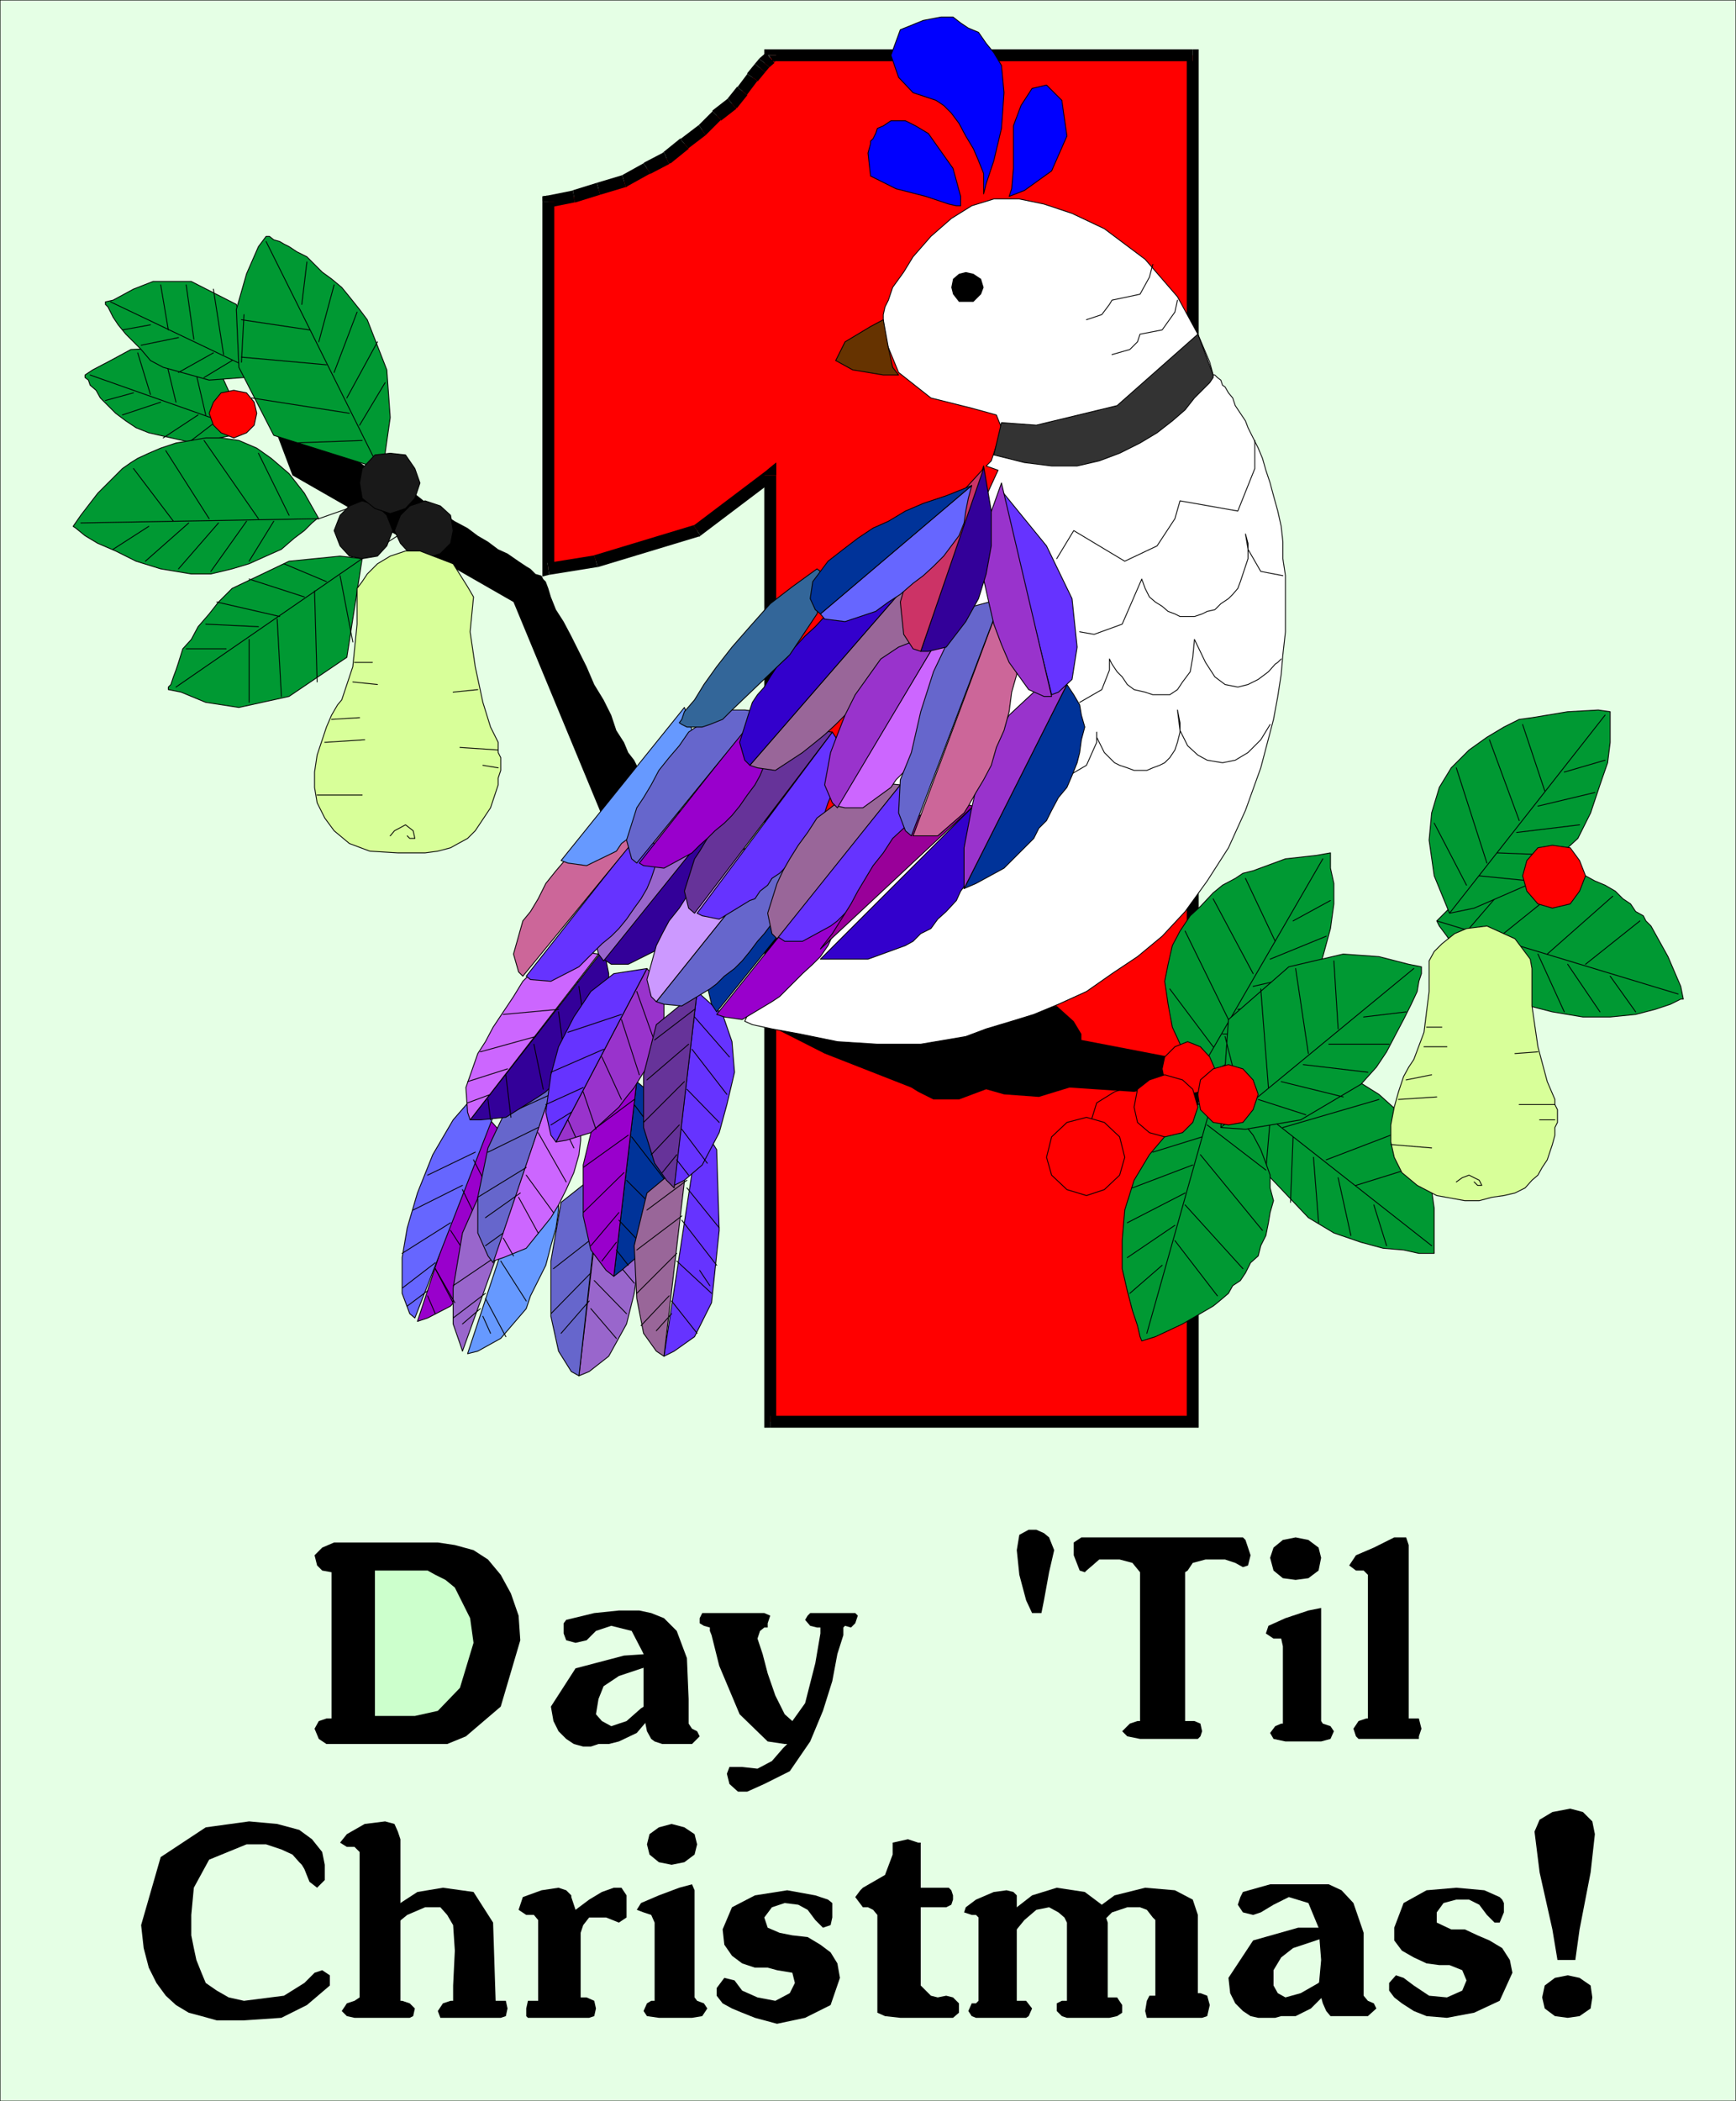 <svg xmlns="http://www.w3.org/2000/svg" width="2.042in" height="2.471in" fill-rule="evenodd" stroke-linecap="round" preserveAspectRatio="none" viewBox="0 0 2042 2471"><style>.pen0{stroke:#000;stroke-width:1;stroke-linejoin:round}.pen1{stroke:none}.brush3{fill:#000}.brush5{fill:#093}.brush6{fill:#96c}.brush7{fill:#66c}.brush8{fill:#90c}.brush9{fill:#66f}.brush10{fill:#039}.brush11{fill:#69f}.brush12{fill:red}.brush13{fill:#00f}.brush16{fill:#191919}.brush17{fill:#d8ff99}.brush18{fill:#63f}.brush19{fill:#969}.brush20{fill:#c6f}.brush21{fill:#309}.brush22{fill:#93c}.brush23{fill:#639}.brush25{fill:#c69}.brush26{fill:#30c}</style><path d="M2042 2471V0H0v2471h2042z" class="pen1" style="fill:#e5ffe5"/><path fill="none" d="M2042 2471V0H0v2471h2042" class="pen0"/><path d="M402 1814h-9l-14 6-9 9 3 12 6 6 11 2v172h-6l-9 3-5 9 5 12 9 6h142l22-9 41-35 23-78-2-29-9-26-12-22-15-18-17-11-22-6-20-3H402z" class="pen1 brush3"/><path d="M441 1847v171h47l27-6 26-27 16-53-4-29-9-18-9-18-11-9-12-6-9-5h-62z" class="pen1" style="fill:#cfc"/><path d="m666 1905-3 4v12l3 8 11 3 13-3 11-11 18-6 24 6 14 27v71l4 20 5 9 4 3 9 3h35l9-9-3-6-6-3-4-6v-29l-2-48-12-32-15-15-15-6-14-3h-24l-29 3-33 8z" class="pen1 brush3"/><path d="m764 1945-30 2-57 15-29 45 3 17 6 12 9 9 9 6 11 3h9l9-3h12l12-3 21-10 17-20-2-15-10 6-17 15-18 6-11-6-7-8 3-18 6-15 18-12 36-12v-14zm73-48h-11l-3 6v6l5 3 7 2v4l2 5 9 36 24 57 33 32 20 3h6-3l-5 5-13 15-17 9-18-2h-15l-3 8 3 12 10 9h11l20-9 30-15 24-35 15-36 11-35 6-32 7-22v-9l2-2 7 2 5-5 3-9-3-3h-53l-3 3-3 5 6 7 8 2h4v7l-6 35-12 47-15 21-9-8-11-22-9-26-6-23-6-18 3-9 5-4h4v-5l3-9-7-3h-62zm622-89h-187l-9 6v15l7 18 6 2 2-2 7-6 8-7h24l15 4 9 11v175h-3l-9 3-6 6-3 3 6 6 15 3h68l3-3 2-6-2-9-7-3h-11v-175l3-2 6-9 15-4h23l12 4 9 5 6-2 3-12-6-18-3-3h-3zm95 95v-12l-15 3-27 9-20 9-3 9 9 6h9l2 9v91h-2l-7 3-6 8 4 7 14 3h42l11-3 4-9-4-6-9-3-2-3v-121zm103-83v-3l-3-9h-14l-24 12-21 9-8 12 8 6h9l5 5v169h-2l-9 3-6 9 3 9 3 3h71v-3l3-9-3-12h-12v-201zM355 2193l3 5 6 15 9 7 9-9v-18l-3-15-12-15-15-11-26-7-33-3-51 7-53 35-23 80 3 27 6 23 9 18 11 15 12 11 15 9 15 4 18 5h32l44-3 30-15 27-23v-12l-9-6-9 3-12 12-24 15-47 6-18-4-14-8-13-9-5-12-6-15-3-14-3-15v-24l3-32 18-33 44-18h23l18 6 13 6 8 9 3 3zm116-30-3-9-4-9-11-3-24 3-21 12-8 10 8 5h9l6 6v171l-6 4-9 3-6 9 6 6 9 2h65l4-2 2-9-6-6-9-3h-2v-190z" class="pen1 brush3"/><path d="m464 2246 7-8 20-13 30-5 36 5 23 36 3 92h12l2 9-2 9-6 2h-71l-3-8 6-9 9-3h3v-18l2-41-2-30-7-12-8-9h-18l-21 9-11 9-4 3v-18zm208-15v-2l-6-6-9-3-20 3-22 8-5 15 9 6h9l5 6v95h-12l-2 9v9l2 2h72l6-2 2-9-2-9-9-4h-7v-76l3-9 7-9h20l15 6 9-6v-26l-6-9h-9l-14 5-15 9-16 12-5-15zm790-6-3 6-3 9 6 9 12 3 9-3 15-9 18-9 23 7 12 29 3 38-3 33 5 18 4 9 5 6h44l10-9-3-6-7-3-5-6v-74l-12-35-14-15-15-7h-69l-32 9z" class="pen1 brush3"/><path d="M1556 2267h-29l-53 15-29 44 2 18 6 12 9 9 9 6 9 2h20l7-2h17l18-9 21-21-3-18-9 9-21 12-18 5-9-5-5-9v-18l9-15 14-11 39-13-4-11zm-739-38v-6l-3-7-15 4-24 9-21 9-5 8 8 3 9 3 4 9v92h-4l-5 3-4 9 4 6 14 2h39l12-2 6-9-4-6-8-3-3-4v-120zm233-62v14l-9 24-26 15-3 3-6 8 9 12h6l6 3 5 6v115l9 4 18 2h62l7-6v-11l-7-7-8-2-10 2-8-2-6-6-6-6v-168h-3l-12-4-18 4z" class="pen1 brush3"/><path d="M1080 2220h36l3 3 2 6v5l-2 6-6 3h-36l3-23zm116 9-4-4-8-2-15 2-21 9-12 9-2 6 9 3h5l3 3v98l-3 3h-5l-4 9 4 6 5 2h59l3-2 4-9-7-9h-11v-124z" class="pen1 brush3"/><path d="m1190 2249 6-6 18-14 29-9 33 5 20 15 7 21v88h11l6 9v9l-6 4-9 2h-50l-6-2-6-6v-9l6-3h6v-92l-3-6-7-6-11-6-15 3-14 12-9 11-6 4v-24z" class="pen1 brush3"/><path d="m1293 2249 3-9 15-11 36-9 35 3 21 11 6 18v92h3l8 3 3 11-3 13-6 2h-65l-2-8 2-12 3-6h7v-89l-3-3-7-9-8-3h-15l-18 6-12 12-3 6v-18zm474-15-3-3-18-8-33-3-35 3-27 15-11 29v15l9 12 14 8 15 7 15 2h12l15 6 5 12-5 12-18 8-21-2-18-12-12-9-9-3-8 9v9l6 8 9 7 14 9 15 6 24 2 32-6 30-14 15-33-3-15-9-14-15-9-14-6-15-7h-16l-17-8v-12l8-11 15-4h15l12 6 9 12 9 9h6l5-12v-11l-2-4zm-243-426 15 3 12 9 3 12-3 15-12 9-15 2-15-2-11-9-4-15 4-12 11-9 15-3zm-734 337 15 4 12 8 3 12-3 12-12 9-15 3-15-3-11-9-3-12 3-12 11-8 15-4zm435-248 3-15 6-33 6-26-6-15-6-5-9-4h-9l-11 6-3 18 3 29 8 30 7 15h11zm628 408 5-36 13-67 5-45-3-15-11-11-15-4-21 4-15 9-6 14 6 48 15 67 6 36h21zm-9 18 14 3 13 9 2 14-2 13-13 9-14 2-15-2-12-9-3-13 3-14 12-9 15-3zm-865-85-5-4-15-5-33-6-38 6-27 14-11 26 2 18 9 13 12 9 15 5h15l11 3 18 3 3 12-6 12-17 9-21-4-18-8-9-12-12-3-9 12v9l7 9 11 6 12 5 15 6 26 7 33-7 30-15 11-32-3-17-8-13-12-9-15-9-18-2-15-3-14-6-4-12 9-12 15-5 16 2 11 6 9 12 9 9 9-3 2-9v-17z" class="pen1 brush3"/><path d="m290 506-17 6-45 9-53-12-15-6-12-8-12-9-9-9-9-9-5-9-7-6-2-6-4-3v-3l9-6 21-11 24-13 44-2 57 20 35 77z" class="pen1 brush5"/><path fill="none" d="m290 506-17 6-45 9-53-12h0l-15-6-12-8-12-9-9-9-9-9-5-9-7-6-2-6-4-3v-3h0l9-6 21-11 24-13h0l44-2 57 20 35 77m-184-65 184 65m-166-35 33-9m-13 26 45-15m3 42 41-27m-71-73 15 49m15-53 15 62m18-58 17 73m-17 30 30-23m453 917-48 35" class="pen0"/><path d="m710 1370-29 248 12-5 23-18 21-38 9-36 6-42v-44l-13-36-29-29z" class="pen1 brush6"/><path fill="none" d="m710 1370-29 248 12-5 23-18 21-38h0l9-36 6-42v-44l-13-36-29-29" class="pen0"/><path d="m708 1376-27 242-9-5-15-24-9-41v-65l12-69 48-38z" class="pen1 brush7"/><path fill="none" d="m708 1376-27 242-9-5-15-24-9-41h0v-65l12-69 48-38m0 41 41 51m-48-15-50 39m53-33 42 50m-51-12-47 48m51-39 38 39m-44-15-33 38m35-29 30 35" class="pen0"/><path d="m571 1311-80 243 12-4 27-14 29-33 6-15 9-18 9-20 6-20 6-22 2-23v-21l-2-18-9-18-15-17z" class="pen1 brush8"/><path fill="none" d="m571 1311-80 243 12-4 27-14 29-33h0l6-15 9-18 9-20 6-20 6-22 2-23v-21l-2-18-9-18-15-17" class="pen0"/><path d="m595 1275-107 275-6-5-9-24v-42l6-35 12-41 18-45 24-41 26-30 36-12z" class="pen1 brush9"/><path fill="none" d="m595 1275-107 275-6-5-9-24v-42h0l6-35 12-41 18-45 24-41 26-30 36-12m-36 80-56 27m54-18 29 57m-42-27-58 29m58-24 30 62m-44-23-57 36m57-27 29 45m-47-7-39 30m30 3-24 18m24-12 9 21m0-53 23 44" class="pen0"/><path d="m749 1272-27 229 9-7 23-20 21-39 9-32 6-35v-40l-11-31-30-25z" class="pen1 brush10"/><path fill="none" d="m749 1272-27 229 9-7 23-20 21-39h0l9-32 6-35v-40l-11-31-30-25" class="pen0"/><path d="m630 1350-80 242 12-3 27-15 30-35 5-15 9-18 9-18 6-23 6-21 3-21v-20l-3-21-9-18-15-14z" class="pen1 brush11"/><path fill="none" d="m630 1350-80 242 12-3 27-15 30-35h0l5-15 9-18 9-18 6-23 6-21 3-21v-20l-3-21-9-18-15-14" class="pen0"/><path d="m630 1350-86 239-3-9-8-23v-42l11-65 30-68 56-32z" class="pen1 brush6"/><path fill="none" d="m630 1350-86 239-3-9-8-23v-42h0l11-65 30-68 56-32m-41 124-56 38m56-29 30 47m-48-9-38 29m38-23 24 45m-30-33-21 18m24-9 9 20" class="pen0"/><path d="m304 438-17 6-41 3-54-15-15-8-11-13-9-9-9-9-9-11-6-9-3-6-3-6-3-3v-3l9-2 24-13 23-9h45l53 27 26 80z" class="pen1 brush5"/><path fill="none" d="m304 438-17 6-41 3-54-15h0l-15-8-11-13-9-9-9-9-9-11-6-9-3-6-3-6-3-3v-3h0l9-2 24-13 23-9h45l53 27 26 80m-174-83 174 83m-160-50 33-6m-11 24 44-9m0 41 41-23m-62-80 9 53m21-53 9 64m23-59 12 77m-23 27 33-20" class="pen0"/><path d="M1403 65H906v3l-7 6-5 6-9 11-12 16-12 15-18 14-17 17-21 16-21 17-23 12-27 15-30 9-29 9-30 6v432l56-9 119-36 86-65v1113h497V65z" class="pen1 brush12"/><path fill-rule="nonzero" d="m913 65-7 7h497V58H906l-7 7 7-7h-7v7z" class="pen1 brush3"/><path fill-rule="nonzero" d="m911 74 2-6v-3h-14v3l2-6 10 11 2-2v-3z" class="pen1 brush3"/><path fill-rule="nonzero" d="m905 79-1 1 7-6-10-12-7 6-1 1z" class="pen1 brush3"/><path fill-rule="nonzero" d="m900 85 5-6-12-10-5 6z" class="pen1 brush3"/><path fill-rule="nonzero" d="M891 95v1l9-11-12-10-9 11v1z" class="pen1 brush3"/><path fill-rule="nonzero" d="M879 112v-1l12-16-12-8-12 16v-1z" class="pen1 brush3"/><path fill-rule="nonzero" d="m866 128 1-1 12-15-12-10-12 15 1-1 10 12v-1h1z" class="pen1 brush3"/><path fill-rule="nonzero" d="M848 141v1l18-14-10-12-18 14v1z" class="pen1 brush3"/><path fill-rule="nonzero" d="m830 159 1-1 17-17-10-10-17 17 1-1z" class="pen1 brush3"/><path fill-rule="nonzero" d="M810 175h-1l21-16-8-12-21 16h-1z" class="pen1 brush3"/><path fill-rule="nonzero" d="m787 193 2-1 21-17-10-12-21 17 2-1 6 14 1-1h1z" class="pen1 brush3"/><path fill-rule="nonzero" d="m765 204-1 1 23-12-6-14-23 12-1 1z" class="pen1 brush3"/><path fill-rule="nonzero" d="m736 220 2-1 27-15-8-12-27 15 2-1 4 14h1l1-1z" class="pen1 brush3"/><path fill-rule="nonzero" d="m706 229 30-9-4-14-30 9z" class="pen1 brush3"/><path fill-rule="nonzero" d="M676 238h1l29-9-4-14-29 9h1z" class="pen1 brush3"/><path fill-rule="nonzero" d="m652 237-6 7 30-6-2-14-30 6-6 7 6-7-6 1v6z" class="pen1 brush3"/><path fill-rule="nonzero" d="M652 237h-14l6-7-6 1v6zm-8 425 8 7V237h-14v432l8 7-8-7v9l8-2z" class="pen1 brush3"/><path fill-rule="nonzero" d="M699 653h1l-56 9 2 14 56-9h1z" class="pen1 brush3"/><path fill-rule="nonzero" d="m816 618 2-1-119 36 4 14 119-36 2-1-2 1h1l1-1z" class="pen1 brush3"/><path fill-rule="nonzero" d="m913 559-11-6-86 65 8 12 86-65-11-6h14v-15l-11 9z" class="pen1 brush3"/><path fill-rule="nonzero" d="M913 559h-14 14v-15l-11 9zm-7 1106 7 7V559h-14v1113l7 7-7-7v7h7z" class="pen1 brush3"/><path fill-rule="nonzero" d="m1396 1672 7-7H906v14h497l7-7-7 7h7v-7z" class="pen1 brush3"/><path fill-rule="nonzero" d="m1403 72-7-7v1607h14V65l-7-7 7 7v-7h-7z" class="pen1 brush3"/><path d="m1187 231 18-7 32-23 18-41-6-42-18-18-17 4-13 20-9 24v50l-2 24-3 9z" class="pen1 brush13"/><path fill="none" d="m1187 231 18-7 32-23 18-41h0l-6-42-18-18-17 4h0l-13 20-9 24v27h0v23l-2 24-3 9" class="pen0"/><path d="m1157 228 3-12 9-27 9-38 3-42-3-32-9-15-9-11-9-13-12-5-9-6-9-7h-14l-21 4-27 11-11 30 9 26 17 18 27 9 9 6 9 9 9 12 8 15 9 15 6 14 6 15v24z" class="pen1 brush13"/><path fill="none" d="m1157 228 3-12 9-27 9-38 3-42-3-32h0l-9-15-9-11-9-13-12-5-9-6-9-7h-14 0l-21 4-27 11-11 30h0l9 26 17 18 27 9h0l9 6 9 9 9 12 8 15 9 15 6 14 6 15v24" class="pen0"/><path d="M1130 242v-11l-9-33-29-41-15-9-12-6h-17l-9 6-7 3-2 6-3 6-3 3v3l-3 11 3 27 30 15 35 9 27 9 9 2h5z" class="pen1 brush13"/><path fill="none" d="M1130 242v-11l-9-33-29-41h0l-15-9-12-6h-17l-9 6-7 3-2 6-3 6-3 3v3h0l-3 11 3 27 30 15h0l35 9 27 9 9 2h5" class="pen0"/><path d="m1376 1243-104-20v-7l-9-15-20-18-340 22 67 34 102 40 8 5 18 9h30l32-12 21 6 41 3 36-11 76 5 15-3 21-15 6-23zM313 477h4l5 3 7 6 5 2 10 7 8 5 12 6 11 9 13 6 14 9 15 9 12 9 15 9 18 9 15 8 14 9 15 12 15 9 14 9 15 8 12 9 12 7 12 9 11 5 13 9 9 6 5 3 6 6 7 2 2 4 3 3 3 8 3 10 6 15 9 14 9 17 9 18 9 18 9 21 11 18 9 18 6 18 9 14 5 12 7 9 3 6v3l-41 56-104-251-260-149-31-82z" class="pen1 brush3"/><path d="m275 459 15 3 9 11 3 13-3 14-9 9-15 6-15-6-9-9-5-14 5-13 9-11 15-3z" class="pen1 brush12"/><path fill="none" d="m275 459 15 3 9 11 3 13h0l-3 14-9 9-15 6h0l-15-6-9-9-5-14h0l5-13 9-11 15-3" class="pen0"/><path d="m1427 441-4-15-14-33-24-44-38-44-48-36-38-18-33-11-29-6h-30l-26 8-24 15-24 21-21 24-11 18-13 18-5 15-4 8-2 9v6l2 23 16 39 38 30 48 12 29 8 6 15-6 21-6 18-6 6 14 5-298 648 9 4 23 5 33 6 44 9 47 3h51l53-9 24-9 30-9 26-8 29-12 33-15 30-21 30-20 29-24 27-29 26-36 25-39 20-44 18-50 15-57 5-27 4-26 2-23 3-27v-66l-3-20v-20l-2-18-4-18-5-18-4-15-5-15-4-14-5-12-6-12-6-12-3-8-6-9-6-9-3-9-5-6-4-7-3-2-2-6-4-3-3-3h-2z" class="pen1" style="fill:#fff"/><path fill="none" d="m1427 441-4-15-14-33-24-44-38-44-48-36h0l-38-18-33-11-29-6h-30l-26 8-24 15-24 21h0l-21 24-11 18-13 18-5 15-4 8-2 9v6h0l2 23 16 39 38 30h0l48 12 29 8 6 15h0l-6 21-6 18-6 6h0l14 5-298 648 9 4 23 5 33 6 44 9 47 3h51l53-9h0l24-9 30-9 26-8 29-12 33-15 30-21 30-20 29-24 27-29 26-36 25-39 20-44 18-50 15-57h0l5-27 4-26 2-23 3-27v-66l-3-20v-20l-2-18-4-18-5-18-4-15-5-15-4-14-5-12-6-12-6-12-3-8-6-9-6-9-3-9-5-6-4-7-3-2-2-6-4-3-3-3h0-2" class="pen0"/><path fill="none" d="M1476 518v33l-20 50-68-12h0l-6 21-21 32-38 18-60-36h0l-20 33m27 86 17 3 33-12 23-53h0l4 11 5 10 7 6 8 5 7 6 8 3 6 3h17l9-3 6-3 9-2 7-7 9-6 5-5 6-7 3-8 3-9 3-9 3-9v-18l-3-11h0l3 18 15 26 26 5m-2 98-4 4-3 2-8 9-12 9-12 6-12 3-15-3-12-9-11-17-13-27h0l-2 21-3 17-9 12-6 9-9 6h-20l-9-3-13-3-8-6-6-9-6-6-6-9-3-6h0v13l-9 23-26 15m224 26-11 18-15 15-15 9-15 3-18-3-11-6-12-11-9-18-3-24h0l3 15v11l-3 12-3 9-6 9-6 6-6 3-8 3-7 3h-15l-8-3-9-3-6-3-6-6-6-6-3-6-3-6-3-6v-6h0v12l-12 27-29 17m107-606-4 15-11 20-33 7h0l-3 5-9 12-18 6m107-23-3 14-15 21-26 5h0l-3 9-9 9-21 6" class="pen0"/><path d="m1178 497 41 3 95-23 95-84 18 48v3l-4 6-9 9-9 9-11 14-15 13-18 14-20 12-24 12-24 9-26 6h-30l-32-4-36-9 9-38z" class="pen1" style="fill:#333"/><path fill="none" d="m1178 497 41 3 95-23 95-84h0l18 48v3l-4 6-9 9-9 9-11 14-15 13-18 14-20 12-24 12-24 9-26 6h-30l-32-4-36-9h0l9-38" class="pen0"/><path d="m1136 320 9 2 9 6 3 10-3 8-9 9h-17l-7-9-2-8 2-10 7-6 8-2z" class="pen1 brush3"/><path d="m1039 376-15 8-30 18-11 22 20 11 36 6h18l-7-9-5-23-6-33z" class="pen1" style="fill:#630"/><path fill="none" d="m1039 376-15 8-30 18-11 22h0l20 11 36 6h18l-7-9-5-23-6-33" class="pen0"/><path d="m446 551 7-18 6-42-4-56-23-59-9-12-12-15-9-11-12-10-11-8-9-9-9-9-12-6-9-6-6-3-5-3-7-2-5-4h-4l-9 12-14 32-12 42 3 68 41 80 124 39z" class="pen1 brush5"/><path fill="none" d="m446 551 7-18 6-42-4-56-23-59h0l-9-12-12-15-9-11-12-10-11-8-9-9-9-9-12-6-9-6-6-3-5-3-7-2-5-4h-4 0l-9 12-14 32-12 42h0l3 68 41 80 124 39M313 284l133 267m-85-243-6 50m38-23-18 67m45-35-27 71m51-36-36 66m-124-92 80 12m-80 32 100 9m-88 39 115 18m-67 35 82-3m27-68-30 50" class="pen0"/><path d="m426 657-26-3-60 6-67 32-16 16-11 14-13 15-8 15-10 11-5 16-3 9-3 8-3 9-3 3v3l15 3 29 12 39 6 59-13 68-46 18-116z" class="pen1 brush5"/><path fill="none" d="m426 657-26-3-60 6-67 32h0l-16 16-11 14-13 15-8 15-10 11-5 16-3 9-3 8-3 9-3 3v3h0l15 3 29 12 39 6h0l59-13 68-46 18-116" class="pen0"/><path fill="none" d="m207 808 219-151 65-42M219 763h47m-24-29 62 3m-49-29 74 17m-36-44 65 21m-65 124v-74m38 67-5-91m47 74-3-107m45 60-15-78m-66-14 50 21" class="pen0"/><path d="M375 610h-2l-6 5-9 9-12 9-15 13-18 8-20 9-20 6-25 6h-23l-36-6-29-9-24-12-21-9-15-9-11-9-3-2 9-13 20-26 29-29 10-7 8-5 13-6 14-6 18-6 18-3 17-3h18l21 3 21 9 17 12 21 18 18 23 17 30z" class="pen1 brush5"/><path fill="none" d="M375 610h-2l-6 5-9 9-12 9-15 13-18 8-20 9-20 6-25 6h-23 0l-36-6-29-9-24-12-21-9-15-9-11-9-3-2h0l9-13 20-26 29-29h0l10-7 8-5 13-6 14-6 18-6 18-3 17-3h18l21 3 21 9 17 12 21 18 18 23 17 30" class="pen0"/><path fill="none" d="m95 615 280-5 51-18m-293 54 42-27m-4 41 51-45m-12 54 47-54m-9 57 42-59m-133-62 47 62m-9-83 51 80m-6-92 64 92m0-77 36 73m-47 54 29-47m-35-243-3 56" class="pen0"/><path d="m426 589 18 6 11 11 7 18-7 18-11 12-18 3-15-3-11-12-7-18 7-18 11-11 15-6z" class="pen1 brush16"/><path fill="none" d="m426 589 18 6 11 11 7 18h0l-7 18-11 12-18 3h0l-15-3-11-12-7-18h0l7-18 11-11 15-6" class="pen0"/><path d="m500 589 18 6 12 11 3 18-3 15-12 12-18 6-18-6-11-12-7-15 7-18 11-11 18-6z" class="pen1 brush16"/><path fill="none" d="m500 589 18 6 12 11 3 18h0l-3 15-12 12-18 6h0l-18-6-11-12-7-15h0l7-18 11-11 18-6" class="pen0"/><path d="m459 533 18 2 11 16 6 17-6 18-11 12-18 6-18-6-15-12-3-18 3-17 15-16 18-2z" class="pen1 brush16"/><path fill="none" d="m459 533 18 2 11 16 6 17h0l-6 18-11 12-18 6h0l-18-6-15-12-3-18h0l3-17 15-16 18-2" class="pen0"/><path d="m557 702-7-12-17-27-39-15h-17l-18 6-15 9-12 12-6 9-6 8v42l-5 50-13 39-5 6-7 12-6 14-5 15-6 18-3 20v18l3 18 9 18 11 15 18 15 24 9 33 2h32l15-2 15-4 9-5 11-6 9-9 6-9 6-9 6-9 3-9 3-9 3-9v-8l3-9v-15l-3-6v-12l-9-18-9-29-9-42-6-41 4-41z" class="pen1 brush17"/><path fill="none" d="m557 702-7-12-17-27-39-15h0-17l-18 6-15 9-12 12-6 9-6 8v10h0v32l-5 50-13 39h0l-5 6-7 12-6 14-5 15-6 18-3 20v18l3 18 9 18 11 15 18 15 24 9 33 2h32l15-2 15-4 9-5 11-6 9-9 6-9 6-9 6-9 3-9 3-9 3-9v-8l3-9v-15l-3-6v-12h0l-9-18-9-29-9-42-6-41 4-41m-140 77h21m-23 23 29 3m-54 41 33-2m-41 29 47-3m-56 65h53m136-124-29 3m53 68-45-3m45 24-18-3" class="pen0"/><path fill="none" d="m459 983 5-6 13-7 9 7h0l2 9h-6l-3-3" class="pen0"/><path d="m1690 1083 3 6 9 12 14 21 22 21 23 20 30 18 35 9 36 6h32l30-3 23-6 18-6 12-6h3l-3-15-15-35-20-36-6-6-3-6-9-5-6-9-9-6-9-9-12-7-12-5-11-6-12-6-15-3-15-3h-14l-15 3-18 3-15 6-18 9-18 11-18 16-17 17z" class="pen1 brush5"/><path fill="none" d="m1690 1083 3 6 9 12 14 21 22 21 23 20 30 18 35 9h0l36 6h32l30-3 23-6 18-6 12-6h3l-3-15-15-35-20-36h0l-6-6-3-6-9-5-6-9-9-6-9-9-12-7-12-5-11-6-12-6-15-3-15-3h-14l-15 3-18 3-15 6-18 9-18 11-18 16-17 17m284 86-284-86m234 107-30-42m-12 42-38-56m-4 56-31-68m-7 61-26-73m153-27-64 51m32-80-77 68m33-92-92 74m23-77-56 65m30 65-15-56" class="pen0"/><path d="m1409 1264 27-9 58-32 51-66 11-32 9-33 4-29v-24l-4-18v-18l-17 3-36 4-38 14-12 3-9 6-15 8-11 9-15 16-12 11-12 18-9 17-5 22-4 20 4 27 5 27 12 26 18 30z" class="pen1 brush5"/><path fill="none" d="m1409 1264 27-9 58-32 51-66h0l11-32 9-33 4-29v-24l-4-18v-18h0l-17 3-36 4-38 14h0l-12 3-9 6-15 8-11 9-15 16-12 11-12 18-9 17-5 22-4 20 4 27 5 27 12 26 18 30m147-254-147 254m156-205-44 24m39 18-66 27m54 15-74 17m56 21-74 6m9-154 35 74m-73-50 47 88m-80-50 51 104m-69-36 51 68m71-15h-60" class="pen0"/><path d="m1450 1281 6 30 27 62 56 59 30 18 32 11 26 7 24 2 18 4h18v-53l-6-42-3-15-9-18-12-20-15-21-20-18-24-15-29-11-33-4-42 7-44 17z" class="pen1 brush5"/><path fill="none" d="m1450 1281 6 30 27 62 56 59h0l30 18 32 11 26 7 24 2 18 4h18v-53l-6-42h0l-3-15-9-18-12-20-15-21-20-18-24-15-29-11-33-4-42 7-44 17m234 184-234-184m181 184-15-48m-27 36-15-68m-23 53-6-77m-27 53 3-77m151 33-77 24m59-66-94 36m62-71-113 33m47-62-73 41m6 71 5-59" class="pen0"/><path d="m1429 1284-6 3-11 10-18 14-20 21-22 26-18 30-11 35-3 36v33l6 26 6 23 6 18 3 13 2 5 16-5 32-15 36-21 5-4 6-5 7-6 5-9 9-6 6-9 6-12 9-8 3-12 6-12 3-15 2-12 4-14-4-15v-15l-5-14-6-16-9-17-12-15-15-18-18-18z" class="pen1 brush5"/><path fill="none" d="m1429 1284-6 3-11 10-18 14-20 21-22 26-18 30-11 35h0l-3 36v33l6 26 6 23 6 18 3 13 2 5h0l16-5 32-15 36-21h0l5-4 6-5 7-6 5-9 9-6 6-9 6-12 9-8 3-12 6-12 3-15 2-12 4-14-4-15v-15l-5-14-6-16-9-17-12-15-15-18-18-18m-80 284 80-284m-100 237 38-33m-41-9 56-38m-56-3 68-35m-62-6 71-27m29 154-50-65m80 33-68-75m91 30-73-89m77 18-69-53m-64 32 58-18" class="pen0"/><path d="m1436 1326 29 2 65-11 71-42 18-20 12-18 11-21 9-17 9-18 7-15 2-12 3-9v-8l-15-3-35-9-42-3-64 15-71 62-9 127z" class="pen1 brush5"/><path fill="none" d="m1436 1326 29 2 65-11 71-42h0l18-20 12-18 11-21 9-17 9-18 7-15 2-12 3-9v-8h0l-15-3-35-9-42-3h0l-64 15-71 62-9 127m227-187-227 187m218-136-50 6m30 32h-71m46 33-76-9m47 38-73-18m62-142 5 80m-50-71 15 100m-56-76 9 116m-51-60 21 83m74 9-56-18" class="pen0"/><path d="m1397 1225 15 6 11 12 6 14-6 15-11 12-15 3-15-3-12-12-3-15 3-14 12-12 15-6z" class="pen1 brush12"/><path fill="none" d="m1397 1225 15 6 11 12 6 14h0l-6 15-11 12-15 3h0l-15-3-12-12-3-15h0l3-14 12-12 15-6" class="pen0"/><path d="m1445 1252 17 5 12 13 6 17-6 18-12 15-17 3-18-3-15-15-3-18 3-17 15-13 18-5z" class="pen1 brush12"/><path fill="none" d="m1445 1252 17 5 12 13 6 17h0l-6 18-12 15-17 3h0l-18-3-15-15-3-18h0l3-17 15-13 18-5" class="pen0"/><path d="m1370 1264 21 6 12 11 6 21-6 18-12 12-21 5-18-5-14-12-4-18 4-21 14-11 18-6z" class="pen1 brush12"/><path fill="none" d="m1370 1264 21 6 12 11 6 21h0l-6 18-12 12-21 5h0l-18-5-14-12-4-18h0l4-21 14-11 18-6m-44 15-15 5-21 13-9 29" class="pen0"/><path d="m1278 1314 21 6 18 17 6 24-6 21-18 17-21 7-23-7-18-17-6-21 6-24 18-17 23-6z" class="pen1 brush12"/><path fill="none" d="m1278 1314 21 6 18 17 6 24h0l-6 21-18 17-21 7h0l-23-7-18-17-6-21h0l6-24 18-17 23-6" class="pen0"/><path d="m1705 1074 29-6 62-27 60-55 15-30 11-33 9-26 3-24v-36l-14-2-36 2-42 7-15 2-18 9-20 12-21 15-21 21-14 23-9 30-3 32 6 42 18 44z" class="pen1 brush5"/><path fill="none" d="m1705 1074 29-6 62-27 60-55h0l15-30 11-33 9-26 3-24v-36h0l-14-2-36 2-42 7h0l-15 2-18 9-20 12-21 15-21 21-14 23-9 30-3 32 6 42 18 44m183-233-183 233m183-180-48 14m36 24-67 16m49 22-74 9m54 27-77-3m30-151 26 78m-65-60 35 95m-74-62 36 112m-62-47 38 73m75-5-60-6" class="pen0"/><path d="m1826 994 21 3 11 15 7 18-7 18-11 15-21 5-17-5-13-15-5-18 5-18 13-15 17-3z" class="pen1 brush12"/><path fill="none" d="m1826 994 21 3 11 15 7 18h0l-7 18-11 15-21 5h0l-17-5-13-15-5-18h0l5-18 13-15 17-3" class="pen0"/><path d="m1802 1139-2-11-18-24-33-15-24 3-14 6-15 12-9 9-6 11v36l-6 48-12 32-6 9-6 11-6 18-5 18-4 21v20l4 18 9 18 18 15 23 12 33 6h17l15-4 14-2 13-3 12-6 8-9 7-6 5-9 6-9 3-9 3-9 3-11v-9l3-6v-15l-3-6v-6l-9-21-11-41-7-48v-44z" class="pen1 brush17"/><path fill="none" d="m1802 1139-2-11-18-24-33-15h0l-24 3-14 6-15 12-9 9-6 11v7h0v29l-6 48-12 32h0l-6 9-6 11-6 18-5 18-4 21v20l4 18 9 18 18 15 23 12 33 6h17l15-4 14-2 13-3 12-6 8-9 7-6 5-9 6-9 3-9 3-9 3-11v-9l3-6v-15l-3-6v-6h0l-9-21-11-41-7-48v-44m-124 69h18m-21 23h27m-48 39 30-6m-39 29 45-3m-54 56 48 4m125-113-27 2m47 60h-42m42 18h-18" class="pen0"/><path fill="none" d="m1713 1390 7-5 8-3 12 6h0l3 6h-5l-4-4M686 1154l-62 6m128-3-59 18" class="pen0"/><path d="m749 1272-27 229-9-7-18-24-9-40v-60l15-62 48-36z" class="pen1 brush8"/><path fill="none" d="m749 1272-27 229-9-7-18-24-9-40h0v-60l15-62 48-36m-3 21-47 35m47-29 38 51m-45-15-53 38m57-36 41 53m-50-11-48 47m51-38 38 38m-47 0-33 39m33-30 33 35m-36-9-17 22m17-13 14 18" class="pen0"/><path d="m823 1320-42 275 12-6 24-17 20-40 9-85-3-95-20-32z" class="pen1 brush18"/><path fill="none" d="m823 1320-42 275 12-6 24-17 20-40h0l9-85-3-95-20-32" class="pen0"/><path d="m808 1364-27 231-9-6-15-21-8-41-3-62 15-62 47-39z" class="pen1 brush19"/><path fill="none" d="m808 1364-27 231-9-6-15-21-8-41h0l-3-62 15-62 47-39m0 24-47 35m47-26 38 47m-44-14-53 40m53-35 41 53m-47-14-47 47m47-38 41 38m-50 3-33 35m36-29 30 38m-30-23-18 20m51-71 12 18" class="pen0"/><path d="m654 1266-74 217 12-4 27-11 29-36 9-15 9-18 9-20 6-21 2-17v-21l-2-18-9-21-18-15z" class="pen1 brush20"/><path fill="none" d="m654 1266-74 217 12-4 27-11 29-36h0l9-15 9-18 9-20 6-21 2-17v-21l-2-18-9-21-18-15" class="pen0"/><path d="m654 1266-74 219-6-8-12-27v-42l12-58 27-57 53-27z" class="pen1 brush7"/><path fill="none" d="m654 1266-74 219-6-8-12-27v-42h0l12-58 27-57 53-27m-6 21-53 24m53-18 27 57m-42-24-59 29m59-23 33 58m-74 60-21 15m21-9 12 21m-92 15 23 40" class="pen0"/><path d="m708 1119-155 198h12l30-3 38-24 9-6 9-9 6-9 9-9 9-8 8-12 10-9 6-12 5-11 6-12 3-12 3-12v-24l-3-15-5-11z" class="pen1 brush21"/><path fill="none" d="m708 1119-155 198h12l30-3 38-24h0l9-6 9-9 6-9 9-9 9-8 8-12 10-9 6-12 5-11 6-12 3-12 3-12v-24l-3-15-5-11" class="pen0"/><path d="m704 1122-151 195-3-9-2-29 14-40 9-14 9-17 12-18 12-18 11-18 15-15 18-9 18-8 17-3 21 3z" class="pen1 brush20"/><path fill="none" d="m704 1122-151 195-3-9-2-29 14-40h0l9-14 9-17 12-18 12-18 11-18 15-15 18-9 18-8 17-3 21 3m-23 38 9 63m-33-36-65 6m65-3 9 67m-36-38-65 18m63-9 11 53m-42-24-47 15m45-8 6 50m-24-27-27 10m24-4 3 24" class="pen0"/><path d="m761 1139-107 204 12-2 29-9 33-30 9-12 9-11 8-13 7-11 9-16 5-14 4-15 2-14v-15l-2-15-7-14-11-13z" class="pen1 brush22"/><path fill="none" d="m761 1139-107 204 12-2 29-9 33-30h0l9-12 9-11 8-13 7-11 9-16 5-14 4-15 2-14v-15l-2-15-7-14-11-13" class="pen0"/><path d="m761 1139-107 204-6-8-6-27 6-44 9-33 18-35 20-30 27-21 39-6z" class="pen1 brush18"/><path fill="none" d="m761 1139-107 204-6-8-6-27 6-44h0l9-33 18-35 20-30 27-21 39-6m-12 27 21 59m-39-32-63 21m63-15 21 65m-42-30-62 27m60-18 23 50m-45-14-44 20m44-15 15 44m-29-20-24 15m20-6 9 20" class="pen0"/><path d="m820 1166-27 228 12-6 21-18 20-38 9-33 9-38-3-36-11-32-30-27z" class="pen1 brush18"/><path fill="none" d="m820 1166-27 228 12-6 21-18 20-38h0l9-33 9-38-3-36-11-32-30-27" class="pen0"/><path d="m820 1166-27 231-9-9-14-20-13-42v-62l15-59 48-39z" class="pen1 brush23"/><path fill="none" d="m820 1166-27 231-9-9-14-20-13-42h0v-62l15-59 48-39m-3 21-47 36m47-27 41 47m-48-15-49 42m53-36 41 53m-47-6 38 39m-47 3-33 35m36-30 30 40m-36-10-17 21m17-15 14 18m-5-110-48 48" class="pen0"/><path d="m988 1012-145 181 9 3 21 3 35-21 9-6 9-9 9-9 9-9 12-11 9-9 9-13 5-11 9-12 6-12 3-14v-24l-3-12-6-15z" class="pen1 brush8"/><path fill="none" d="m988 1012-145 181 9 3 21 3 35-21h0l9-6 9-9 9-9 9-9 12-11 9-9 9-13 5-11 9-12 6-12 3-14v-24l-3-12-6-15" class="pen0"/><path d="m988 1010-145 180-6-9-5-21 11-35 9-15 9-15 9-14 12-18 12-15 12-15 15-12 14-9 18-6h17l18 4z" class="pen1 brush10"/><path fill="none" d="m988 1010-145 180-6-9-5-21 11-35h0l9-15 9-15 9-14 12-18 12-15 12-15 15-12 14-9 18-6h17l18 4" class="pen0"/><path d="m855 950-145 178 9 6h20l36-18 9-9 9-6 9-9 8-11 13-9 9-13 9-11 5-12 9-12 6-12 3-11v-27l-3-12-6-12z" class="pen1 brush21"/><path fill="none" d="m855 950-145 178 9 6h20l36-18h0l9-9 9-6 9-9 8-11 13-9 9-13 9-11 5-12 9-12 6-12 3-11v-27l-3-12-6-12" class="pen0"/><path d="m855 950-145 180-6-8-5-21 11-35 9-16 9-14 9-15 12-18 12-15 11-14 15-12 15-9 18-5h17l18 2z" class="pen1 brush6"/><path fill="none" d="m855 950-145 180-6-8-5-21 11-35h0l9-16 9-14 9-15 12-18 12-15 11-14 15-12 15-9 18-5h17l18 2" class="pen0"/><path d="m917 997-145 181 9 3 21 2 33-20 8-6 9-9 12-9 9-9 9-11 9-12 8-9 9-12 6-12 7-15 2-11 3-12v-12l-3-14-6-13z" class="pen1 brush7"/><path fill="none" d="m917 997-145 181 9 3 21 2 33-20h0l8-6 9-9 12-9 9-9 9-11 9-12 8-9 9-12 6-12 7-15 2-11 3-12v-12l-3-14-6-13" class="pen0"/><path d="m917 997-145 181-6-6-5-20 11-40 7-14 8-15 12-15 9-14 12-18 15-12 15-12 14-9 15-6 18-3 20 3z" class="pen1" style="fill:#c9f"/><path fill="none" d="m917 997-145 181-6-6-5-20 11-40h0l7-14 8-15 12-15 9-14 12-18 15-12 15-12 14-9 15-6 18-3 20 3" class="pen0"/><path d="m761 968-142 180 5 4 24 2 33-17 9-9 9-9 9-9 11-9 9-9 9-11 9-13 8-11 7-12 5-12 4-12 2-15-2-12-4-11-5-15z" class="pen1 brush18"/><path fill="none" d="m761 968-142 180 5 4 24 2 33-17h0l9-9 9-9 9-9 11-9 9-9 9-11 9-13 8-11 7-12 5-12 4-12 2-15-2-12-4-11-5-15" class="pen0"/><path d="m761 970-146 178-5-5-6-21 11-39 9-11 9-15 9-18 12-15 12-14 11-16 16-11 15-9 17-6h18l18 2z" class="pen1 brush25"/><path fill="none" d="m761 970-146 178-5-5-6-21 11-39h0l9-11 9-15 9-18 12-15 12-14 11-16 16-11 15-9 17-6h18l18 2" class="pen0"/><path d="m979 861-159 213 6 3 20 4 36-22 6-2 6-9 9-7 5-8 9-6 9-9 6-12 9-9 9-9 6-11 5-12 9-9 4-12 5-12 4-11 2-9 3-12v-21l-3-9-6-9z" class="pen1 brush18"/><path fill="none" d="m979 861-159 213 6 3 20 4 36-22h0l6-2 6-9 9-7 5-8 9-6 9-9 6-12 9-9 9-9 6-11 5-12 9-9 4-12 5-12 4-11 2-9 3-12v-21l-3-9-6-9" class="pen0"/><path d="m979 861-162 213-7-6-5-20 12-38 6-9 9-15 9-16 9-14 8-15 12-18 12-15 12-14 14-12 13-9 14-9 15-5h15l14 2z" class="pen1 brush23"/><path fill="none" d="m979 861-162 213-7-6-5-20 12-38h0l6-9 9-15 9-16 9-14 8-15 12-18 12-15 12-14 14-12 13-9 14-9 15-5h15l14 2" class="pen0"/><path d="m1059 923-145 178 9 6h21l33-18 8-6 9-9 12-8 9-12 9-9 8-12 9-9 9-12 7-11 6-15 2-12 3-12v-12l-3-15-6-12z" class="pen1 brush18"/><path fill="none" d="m1059 923-145 178 9 6h21l33-18h0l8-6 9-9 12-8 9-12 9-9 8-12 9-9 9-12 7-11 6-15 2-12 3-12v-12l-3-15-6-12" class="pen0"/><path d="m1059 923-145 181-6-6-5-24 11-35 7-15 8-14 10-16 11-15 11-17 16-12 15-12 14-8 15-7 18-2 20 2z" class="pen1 brush19"/><path fill="none" d="m1059 923-145 181-6-6-5-24 11-35h0l7-15 8-14 10-16 11-15 11-17 16-12 15-12 14-8 15-7 18-2 20 2" class="pen0"/><path d="m1145 948-180 180h56l44-16 9-5 9-9 12-6 8-11 10-9 12-13 5-11 9-12 6-12 6-12 3-11 3-15-3-12-3-15-6-11z" class="pen1 brush26"/><path fill="none" d="m1145 948-180 180h56l44-16h0l9-5 9-9 12-6 8-11 10-9 12-13 5-11 9-12 6-12 6-12 3-11 3-15-3-12-3-15-6-11" class="pen0"/><path d="m1145 948-180 168 3-4 11-14 22-35 8-15 9-15 9-15 12-15 11-17 13-12 14-12 15-9 18-5 18-4 17 4z" class="pen1" style="fill:#909"/><path fill="none" d="m1145 948-180 168 3-4 11-14 22-35h0l8-15 9-15 9-15 12-15 11-17 13-12 14-12 15-9 18-5 18-4 17 4" class="pen0"/><path d="m805 832-145 180 8 3 22 3 35-17 6-9 12-9 9-9 9-9 9-9 11-12 9-12 6-11 9-13 3-11 6-12v-26l-4-13-5-14z" class="pen1 brush11"/><path fill="none" d="m805 832-145 180 8 3 22 3 35-17h0l6-9 12-9 9-9 9-9 9-9 11-12 9-12 6-11 9-13 3-11 6-12v-26l-4-13-5-14" class="pen0"/><path d="m894 835-142 180 5 3 24 3 33-18 9-9 9-8 9-9 11-9 9-9 9-11 9-13 9-12 6-11 5-12 4-12 3-15-3-12-4-11-5-15z" class="pen1 brush8"/><path fill="none" d="m894 835-142 180 5 3 24 3 33-18h0l9-9 9-8 9-9 11-9 9-9 9-11 9-13 9-12 6-11 5-12 4-12 3-15-3-12-4-11-5-15" class="pen0"/><path d="m894 837-145 178-6-5-6-22 12-38 8-12 9-15 9-17 12-15 12-14 11-16 16-11 17-9 15-6h18l18 2z" class="pen1 brush7"/><path fill="none" d="m894 837-145 178-6-5-6-22 12-38h0l8-12 9-15 9-17 12-15 12-14 11-16 16-11 17-9 15-6h18l18 2" class="pen0"/><path d="M1068 686 882 900l9 3 21 3 32-21 15-12 11-9 13-12 11-11 12-9 9-13 12-8 9-9 5-9 9-9 7-9 6-9 5-8 4-6 2-9 3-9v-24l-3-6-2-9-4-9z" class="pen1 brush19"/><path fill="none" d="M1068 686 882 900l9 3 21 3 32-21h0l15-12 11-9 13-12 11-11 12-9 9-13 12-8 9-9 5-9 9-9 7-9 6-9 5-8 4-6 2-9 3-9v-24l-3-6-2-9-4-9" class="pen0"/><path d="M1068 686 882 900l-6-6-6-21 12-38 3-9 6-9 8-9 7-12 8-12 12-11 9-12 12-13 12-11 11-12 13-12 11-9 12-5 12-7 12-6 15-2h12l11 2z" class="pen1 brush26"/><path fill="none" d="M1068 686 882 900l-6-6-6-21 12-38h0l3-9 6-9 8-9 7-12 8-12 12-11 9-12 12-13 12-11 11-12 13-12 11-9 12-5 12-7 12-6 15-2h12l11 2" class="pen0"/><path d="M1103 752 985 948l9 2h21l33-24 6-9 9-9 5-8 9-9 9-12 6-12 6-8 9-13 3-11 6-16 3-11v-24l-3-11-3-12-10-9z" class="pen1 brush20"/><path fill="none" d="M1103 752 985 948l9 2h21l33-24h0l6-9 9-9 5-8 9-9 9-12 6-12 6-8 9-13 3-11 6-16 3-11v-24l-3-11-3-12-10-9" class="pen0"/><path d="M1103 752 985 950l-6-6-9-21 7-38 8-21 9-23 12-24 15-21 15-21 21-14 23-9h23z" class="pen1 brush22"/><path fill="none" d="M1103 752 985 950l-6-6-9-21 7-38h0l8-21 9-23 12-24 15-21 15-21 21-14 23-9h23" class="pen0"/><path d="m1255 805-121 240 14-6 33-18 35-35 6-12 9-9 6-12 8-15 10-12 6-14 6-15 3-12 2-15 4-15-4-14-2-12-7-12-8-12z" class="pen1 brush10"/><path fill="none" d="m1255 805-121 240 14-6 33-18 35-35h0l6-12 9-9 6-12 8-15 10-12 6-14 6-15 3-12 2-15 4-15-4-14-2-12-7-12-8-12" class="pen0"/><path d="m1255 805-121 240v-48l9-47 8-35 15-38 21-36 29-27 39-9z" class="pen1 brush22"/><path fill="none" d="m1255 805-121 240v-48l9-47h0l8-35 15-38 21-36 29-27 39-9" class="pen0"/><path d="m1178 704-104 279h29l31-27 5-8 9-16 9-15 9-17 6-21 9-20 6-22 3-23 6-21v-41l-4-18-5-15-9-15z" class="pen1 brush25"/><path fill="none" d="m1178 704-104 279h29l31-27h0l5-8 9-16 9-15 9-17 6-21 9-20 6-22 3-23 6-21v-41l-4-18-5-15-9-15" class="pen0"/><path d="m1178 704-106 279-7-6-8-21 2-39 13-32 11-48 15-47 21-44 26-33 33-9z" class="pen1 brush7"/><path fill="none" d="m1178 704-106 279-7-6-8-21 2-39h0l13-32 11-48 15-47 21-44 26-33 33-9" class="pen0"/><path d="m861 835-11 11-15 6-9 3h-18l-6-3-3-2 3-4 3-9 12-14 11-18 15-21 18-23 21-24 24-27 26-20 29-21 4 3 3 18-7 32-32 48-68 65z" class="pen1" style="fill:#369"/><path fill="none" d="m861 835-11 11-15 6-9 3h-18l-6-3-3-2h0l3-4 3-9 12-14 11-18 15-21 18-23 21-24 24-27 26-20 29-21h0l4 3 3 18-7 32-32 48-68 65" class="pen0"/><path d="m1178 577 59 240 8-3 16-15 6-38-6-57-30-62-53-65z" class="pen1 brush18"/><path fill="none" d="m1178 577 59 240 8-3 16-15 6-38h0l-6-57-30-62-53-65" class="pen0"/><path d="m1178 568 59 251h-9l-18-8-23-32-9-21-9-24-6-26-6-27v-33l6-38 15-42z" class="pen1 brush22"/><path fill="none" d="m1178 568 59 251h-9l-18-8-23-32h0l-9-21-9-24-6-26-6-27v-33l6-38 15-42" class="pen0"/><path d="m1157 548-74 218h9l21-5 23-30 15-27 9-29 6-33v-41l-9-53z" class="pen1 brush21"/><path fill="none" d="m1157 548-74 218h9l21-5 23-30h0l15-27 9-29 6-33v-41l-9-53" class="pen0"/><path d="m1157 551-74 215-9-3-11-17-4-38 9-31 12-29 21-29 24-33 32-35z" class="pen1" style="fill:#c36"/><path fill="none" d="m1157 551-74 215-9-3-11-17-4-38h0l9-31 12-29 21-29 24-33 32-35" class="pen0"/><path d="M1143 571 965 722l5 6 24 3 36-12 15-11 14-9 15-13 12-9 12-11 12-12 9-12 9-12 6-15 2-14 3-15 4-15z" class="pen1 brush9"/><path fill="none" d="M1143 571 965 722l5 6 24 3 36-12h0l15-11 14-9 15-13 12-9 12-11 12-12 9-12 9-12 6-15 2-14 3-15 4-15" class="pen0"/><path d="M1143 571 965 722l-6-5-6-13 3-20 18-24 18-14 17-13 18-12 18-8 20-12 21-9 27-9 30-12z" class="pen1 brush10"/><path fill="none" d="M1143 571 965 722l-6-5-6-13 3-20 18-24h0l18-14 17-13 18-12 18-8 20-12 21-9 27-9 30-12m-524 802-57 35m57-26 32 44m-39-23-41 29m39-24 23 42" class="pen0"/></svg>

